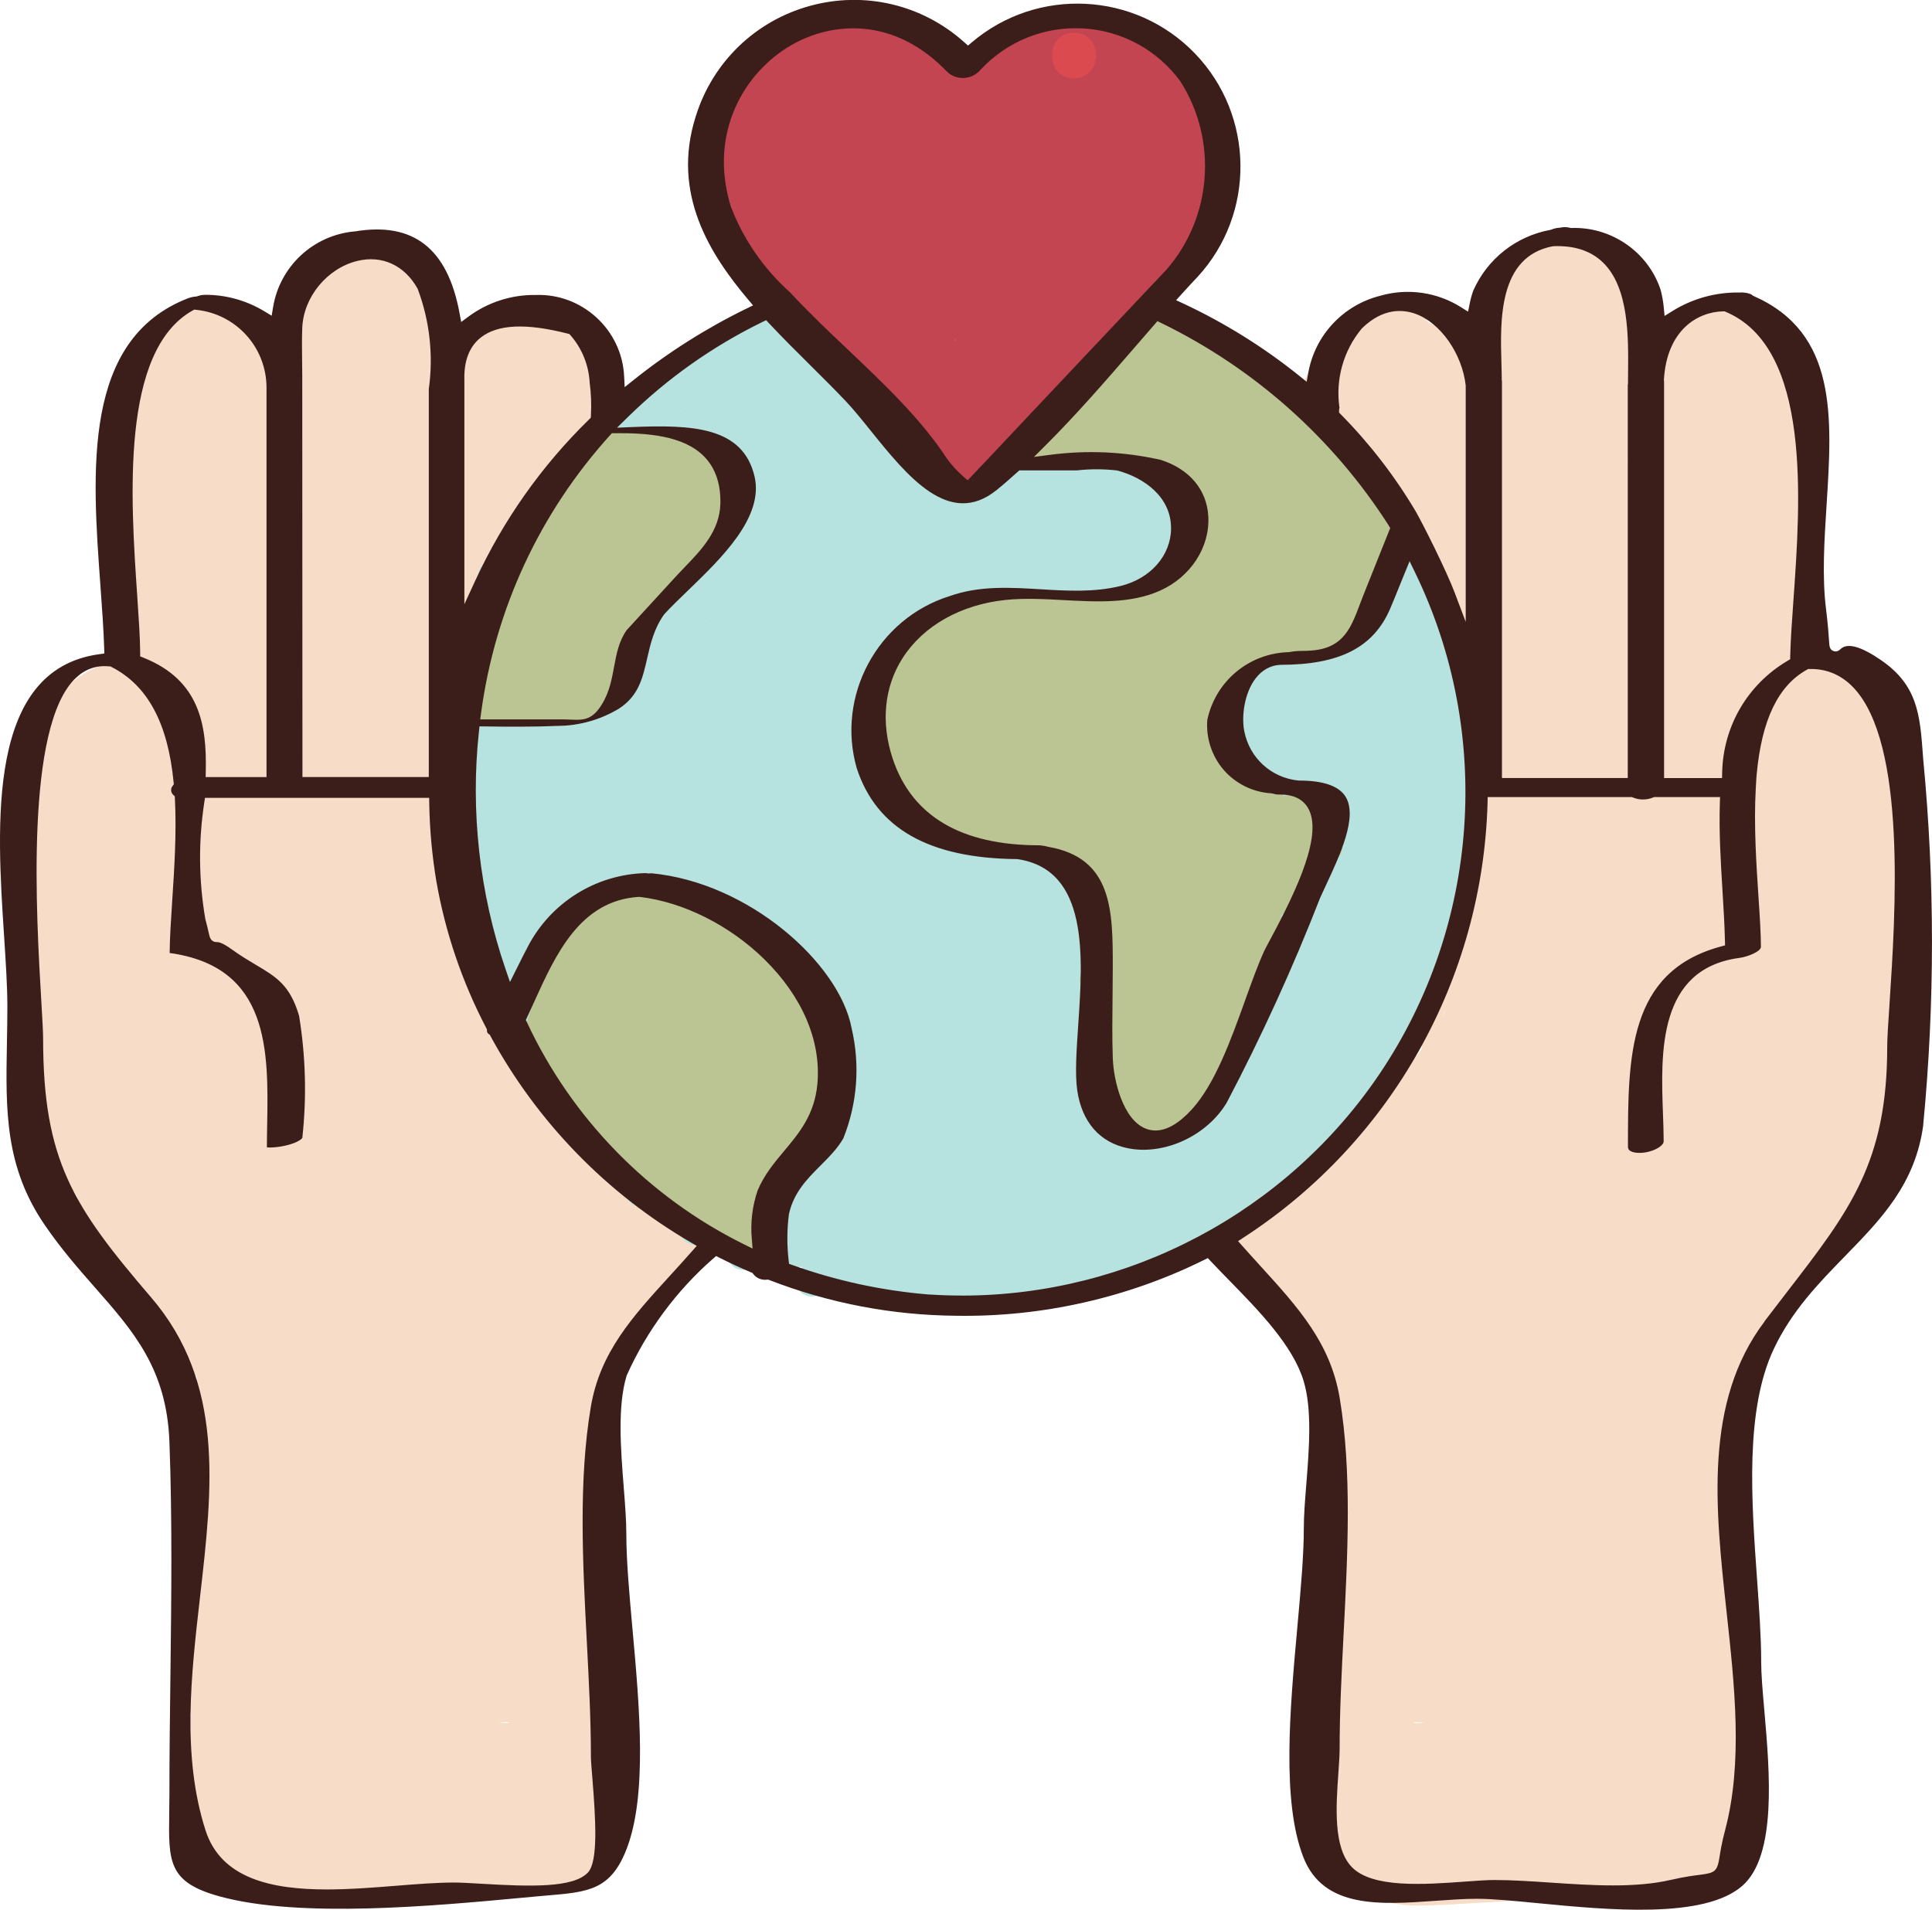 <svg xmlns="http://www.w3.org/2000/svg" id="Livello_1" viewBox="0 0 508.6 502.82"><defs><style>.cls-1{fill:#f7ddc7;}.cls-1,.cls-2,.cls-3,.cls-4,.cls-5,.cls-6,.cls-7{stroke-width:0px;}.cls-2{fill:#3b1e19;}.cls-3{fill:#db4a4e;}.cls-4{fill:#c24551;}.cls-5{fill:#bbc493;}.cls-6{fill:#b6e2e0;}.cls-7{fill:#b5da73;}</style></defs><path class="cls-1" d="M325.77,337.01c1.94,9.18,14.16-1.39,16.75,15.25.05.08,3.21,4.17,3.28,4.26.92,1.38-.69,4.1.2,5.51.88,1.39-1.31,5.22-.53,6.67.08.15.24.47.43.84.31.88,1.07,2.8,1.2,3.26.1.37.44,1.22.71,2.07,0,.07.01.13.02.21.1.9.17,1.81.23,2.72.13,1.82.2,3.64.28,5.47.22,4.78.51,9.63,1.17,14.41-1.95,6.82-1.99,14.28-2.45,21.32-.42,6.51-.85,13.02-1.27,19.53-.43,6.51-.85,13.02-1.28,19.53-.49,7.44-1.84,15.37.01,22.72,3.26,12.95,15.14,20.88,28.14,20.94,6,.03,12.05-.48,18.04-.79,7.1-.37,14.2-.79,21.29-1.27,6.69-.45,14.31-.31,20.76-2.08,10.99-3.01,21.21,2.89,23.48-8.25,1.43-7.02,2.97-28.76,3.1-35.87.49-26.84-2.72-54.47-3.01-81.31-.04-3.37,5.17-6.73,3.93-9.57.91-1.47,2.16-3.24,3.12-4.68.79-1.18-.49-1.97.33-3.12.18-.25,3.05-1.31,3.23-1.56,2.38-1.67-2.4-4.52-.45-6.68,1.91-2.1,3.88-4.15,5.71-6.32,5.95-7.02,10.39-10.5,14.69-18.78,2.58-4.98,6.9-8.59,7.02-9.25,11.57-16.2,4.05-34.48,5.27-53.64,1.21-19.13,1.49-38.3.91-57.46-.26-8.64-4.59-15.83-11.19-20.03-4.51-4.44-10.7-7.25-17.03-7.25-.05,0-.1,0-.15,0,.37-7.53.73-15.06,1.14-22.58.19-3.43,3.6-6.78,2.3-9.67,6.58-11.47.37-23.38.88-35.86.56-13.44-11.44-23.44-24-24-5.6-.25-10.63,1.74-14.63,5.05-1.55-3.4-3.07-6.8-4.57-10.22-3.28-7.48-13.03-11.89-20.72-11.89-8.68,0-16.17,4.66-20.72,11.89-.14.22-.7,1-1.12,1.59-1.01,1.09-2.12,2.06-3.19,3.08-.49.33-.97.66-1.47.97-.71.43-3.38,1.7-3.92,2.04-.88.29-1.76.55-2.65.78-.5.13-1,.24-1.5.35-1.54,0-2.36-1.15-2.48-2.66-.29-3.9-3.92-1.11-4.49-1.17-8.22-1.33-15.53,4.11-21.68,10.26-6.03,6.03-8.49,15.12-6.17,23.35,7.47,26.58,17.02,52.38,27.99,77.71,2.71,6.26,9.55,10.05,16.37,11.24-.21,1.17-.36,2.37-.49,3.61-1.04,10.18-.54,20.38-.1,30.58.22,5.08-1.65,1.4-1.72,6.49,0,.37-2.76,7.32-2.76,7.68-2.69,2.83-2.01,6.71-3.15,10.45-.26.85-2.05,3.64-2.38,4.65-1.08,2.04-.87,2.89-2.16,4.8-.67.99.46,3.14-.25,4.1-.09.13-.46.62-.83,1.11-.3.38-.58.74-.72.92-.76.95-1.51,1.89-2.27,2.84-4.17,5.24-8.01,10.3-11.39,15.64-2.64,1.23-5.09,2.93-7.55,4.93-1.72,1.4-3.36,2.9-4.92,4.48-1.29.37-2.57.75-3.86,1.12-13.07,3.8-19.48,16.7-16.76,29.52ZM454.17,120.63,428.34,121.77c.09-.53.17-.99.24-1.38.01-.02.02-.05.03-.08,0,.72-.07,1.29-.27,1.46ZM379.75,267.55c.53-1.54,1.59-3,.07-.13-.02.04-.05.08-.07.13ZM374.9,453.65c-.22,0-.45.02-.67.03-3.55.11-2.23-.51.67-.03ZM347.84,375.02c.24.8.4,1.58.22,1.94-.09-.82-.17-1.47-.22-1.94Z"></path><path class="cls-1" d="M163.7,307.49c-1.29-.37-2.57-.75-3.86-1.12-1.56-1.57-3.2-3.08-4.92-4.48-2.46-2-4.91-3.7-7.55-4.93-3.38-5.34-7.22-10.4-11.39-15.64-.76-.95-1.51-1.9-2.27-2.84-.14-.18-.42-.54-.72-.92-.37-.49-.74-.98-.83-1.11-.71-.97-1.39-1.95-2.06-2.94-1.29-1.91-2.5-3.88-3.58-5.91-.32-1.01-.92-2.13-1.18-2.97-1.15-3.73,1.41-10.51-1.28-13.34,0-.37-2.15-.68-2.16-1.05-.07-5.09-2.38-6.88-2.16-11.97.44-10.2.94-20.4-.1-30.58-.13-1.23-.28-2.44-.49-3.61,6.81-1.19,13.65-4.98,16.37-11.24,10.97-25.33,20.52-51.12,27.99-77.71,2.31-8.23-.15-17.32-6.17-23.35-6.15-6.15-14.05-7.68-22.27-6.36-.57.05-1.16.14-1.7.16-1.52.05-3.15-.24-4.68-.23-.5-.11-1-.22-1.5-.35-.89-.23-1.78-.5-2.65-.78-.54-.34-2.98,6.14-3.7,5.71-.5-.31-1.21-8.38-1.7-8.71-1.07-1.02-2.17-1.99-3.19-3.08-.42-.6-.98-1.37-1.12-1.59-4.55-7.23-12.05-11.89-20.72-11.89-7.69,0-17.44,4.4-20.72,11.89-1.5,3.42,1.1,10.64-.45,14.03-4-3.31-14.8-10.34-20.4-10.09-12.56.56-22.9,11.79-22.34,25.23.52,12.48-1.62,24.53,4.96,36.01-1.3,2.88-1.97,6.09-1.78,9.52.41,7.52.77,15.05,1.14,22.58-.05,0-.1,0-.15,0-6.33,0-12.52,2.81-17.03,7.25-6.6,4.2-10.93,11.39-11.19,20.03-.58,19.16-.3,38.33.91,57.46,1.22,19.16,1.74,40.42,13.31,56.62.12.66.27,1.33.45,2,2.47,8.99,7.27,16.03,13.22,23.05,1.84,2.17,3.81,4.21,5.71,6.32,1.95,2.15,3.99,5.94,6.37,7.61.18.25.37.5.55.76.82,1.15,1.63,2.32,2.42,3.5.96,1.44,1.9,2.9,2.81,4.37-1.24,2.84-1.94,5.99-1.98,9.37-.3,26.84-.21,53.68.28,80.51.13,7.12-1.29,18.99.14,26,2.27,11.14,12.16,15.9,23.16,18.92,6.45,1.77,14.07,1.62,20.76,2.08,7.09.48,14.19.91,21.29,1.27,5.99.31,21.32-3.4,27.31-3.43,13-.07,15.6-3.77,18.87-16.72,1.85-7.35.5-15.28.01-22.72-.43-6.51-.85-13.02-1.28-19.53-.42-6.51-.85-13.02-1.27-19.53-.46-7.04-.49-14.5-2.45-21.32.67-4.78.95-9.63,1.17-14.41.08-1.82.15-3.65.28-5.47.06-.91.13-1.81.23-2.72,0-.08.01-.14.02-.21.27-.85.6-1.7.71-2.07.13-.46.89-2.38,1.2-3.26.19-.37.35-.69.43-.84.78-1.45,1.62-2.88,2.5-4.27.89-1.4,4.17-14.19,5.09-15.57.06-.1,6.56-7.65,6.61-7.73,5.82-6.98,8.49-4.66,10.43-13.84,2.72-12.82-8.63-16-21.7-19.8ZM77.63,120.32s.02.05.03.08c.07.39.14.85.24,1.38-.2-.16-.27-.74-.27-1.46ZM126.42,267.42c-1.51-2.87-.46-1.42.07.13-.02-.04-.05-.08-.07-.13ZM132.01,453.67c-.22,0-.45-.02-.67-.03,2.9-.48,4.23.14.67.03ZM158.17,376.96c-.18-.36-.02-1.14.22-1.94-.06.47-.13,1.12-.22,1.94Z"></path><path class="cls-6" d="M162.98,104.39c-.33-.47-.31-.24,0,0h0Z"></path><path class="cls-6" d="M393.71,202.02c-1.2-1.97-3.75-2.62-5.75-1.48l2.9-10.39c1.85-1.3,2.37-3.82,1.17-5.74-1.19-1.92-3.68-2.58-5.67-1.49l1.26-7.11c2.01-1.23,2.63-3.86,1.4-5.87-1.23-2.01-3.86-2.63-5.87-1.4l.98-4.86c1.92-1.26-1.23-2.52-2.43-4.49-1.19-1.96,0-3.92-2-2.8l-1.73-6.03c1.88-1.26.32-2.87-.84-4.82-1.15-1.95-1.5-3.56-3.51-2.51l.5-.32c1.95-1.24-.71-2.25-1.9-4.23-1.19-1.99-.46-4.22-2.48-3.09l-86.98,50.21,83.84-54.12c1.87-1.28.26.25-.92-1.69-1.19-1.94-1.53-6.66-3.52-5.58l-12.05,6.95,11.14-6.93c1.31-.78-.44-.57-.46-2.09-.02-1.52-2.1-3.36-3.43-4.1-1.33-.74.81-1.91-.49-1.13l-49.2,28.42,46.08-29.12c1.95-1.25.58-1.56-.62-3.54-1.2-1.98-1.79-4.9-3.8-3.75l-8.64-4.77c1.88-1.29.19-1.04-1.01-2.98-1.21-1.94-1.5-5.38-3.49-4.26l-28.33,16.36,24.12-15.21c1.91-1.26.76-1.86-.43-3.82-1.18-1.96-1.98-4.58-3.98-3.48l-12.06-2.15c1.86-1.3,2.46-.26,1.25-2.18s-3.78-6.14-5.77-5.04l-29.35,16.94c-6.7,7.11-13.33,14.28-19.4,21.96-5.25,6.64-15.72,4.93-21.21,0-2.31-2.07-4.52-4.23-6.69-6.44l-1-1.02c-6.94-7.2-13.29-14.95-19.89-22.46-.38-.44-.74-.89-1.07-1.36l-3.49-1.16c-.53-1.83-.52.29-2.31-.5l2.02-3.74c.37-.31.66-.68.89-1.07-.32-1.56-.4-3.15-.23-4.72-1.28-1.73-3.64-2.25-5.52-1.18l-38.88,27.75c-.92.53-1.56.28-1.89.03.08.12.19.28.32.51.89,1.22,2.25,2,3.75,2.13l-26.32,23.94c-1.71,1.42-8.02,6.72-6.75,8.54.9,1.27,2.42,1.96,3.98,1.8l-10.24,6.93c-1.93,1.28-2.49,3.86-1.26,5.82s3.8,2.58,5.79,1.4l6.39-3.69-16.5,10.97c-1.87,1.29-2.4,3.82-1.2,5.76,1.2,1.93,3.7,2.59,5.69,1.49l48.79-28.16-58.03,39.48c-1.9,1.29-2.44,3.86-1.21,5.8,1.22,1.94,3.77,2.57,5.75,1.42l24.55-14.17-30.09,19.3c-2.01,1.23-2.65,3.85-1.42,5.87s3.85,2.65,5.87,1.42l4.59-2.65c-.18,2.36-.33,5.22-.37,8.48l-8.83,5.96c-1.82,1.31-2.31,3.82-1.12,5.72,1.19,1.9,3.65,2.56,5.63,1.5l4.59-2.65c.02.28.04.56.06.85l-8.11,5.11c-1.93,1.25-2.53,3.81-1.34,5.79,1.19,1.97,3.73,2.65,5.74,1.52l4.76-2.75c.37,2.5.83,5.06,1.39,7.66.04.19.09.34.14.5l-6.97,4.66c-2,1.25-2.61,3.88-1.37,5.88,1.25,2,3.88,2.61,5.88,1.37l5.53-3.2c-3.99,2.31-6.16,5.36-5.9,5.88l-1.11.7c-1.3.79-2.09,2.21-2.06,3.74.03,1.52.87,2.92,2.21,3.65,1.33.74,2.96.7,4.27-.08l4.01-2.31-4.54,3.16c-1.92,1.25-2.51,3.8-1.33,5.77,1.18,1.97,3.71,2.65,5.72,1.54l1.36,4.94c-1.93,1.26-2.51,3.83-1.31,5.79s3.75,2.62,5.75,1.48l1.02-.59-.59.37c-2.02,1.21-2.68,3.83-1.47,5.85,1.21,2.02,3.83,2.68,5.85,1.47l4.01,4.7c-2.01,1.23-2.63,3.86-1.4,5.87,1.23,2.01,3.86,2.63,5.87,1.4l4.37,1.74c-1.92,1.26-2.49,3.82-1.3,5.78,1.19,1.96,3.72,2.63,5.73,1.51l6.26,2.8c-1.91,1.27-2.48,3.83-1.27,5.79,1.21,1.96,3.74,2.61,5.74,1.47l9.95,2.91c-1.9,1.28-2.45,3.84-1.24,5.79,1.21,1.95,3.74,2.59,5.73,1.46l8.06-.85c-1.3.8-2.08,2.22-2.04,3.75.04,1.52.89,2.91,2.23,3.64,1.34.73,2.97.69,4.27-.11l13.44-.15c-1.89,1.29-2.42,3.84-1.21,5.78,1.21,1.94,3.74,2.58,5.73,1.44l12.72-1.04c-1.87,1.31,2.94,2.65,4.16,4.57s5.75-.35,7.73-1.49l6.17.22c-1.56,1.04,1.76-.08,2.31,1.72.54,1.8,2.42-1.72,4.3-1.72.74,0,4.76.15,5.4-.22l18.39-1.71c-1.75,1.39,11.84-3.27,13.1-1.42,1.26,1.85,5.23-1.35,7.16-2.48l46.83-26.55c2.02-1.19,7.6-4.19,6.43-6.22-1.17-2.03,3.83-4.91,1.79-3.75l5.77-5.53,9.77-13.98c1.76-1.39,8.12-11.14,6.85-12.99-.24-.35-.47-.51-.71-.54l2.14-1.88c1.95-1.27,6.59-9.21,5.36-11.18s-1.91-.25-3.91.94l6.39-12.22c1.87-1.31,3.16-5.65,1.93-7.57-1.22-1.93.55-3.32-1.43-2.18l3.48-9.81c1.87-1.3,1.1-3.05-.11-4.98-1.21-1.93,1.31-5.31-.67-4.19l5.15-6.78c1.93-1.26,2.51-3.83,1.31-5.79ZM165.71,175.06c-.52,1.43-.41,2.9.15,4.2l-17.56,11.85c-.54-.01-1.06-.01-1.53.02-1.94.11-5.52.15-9.16.16l28.1-16.22ZM178.87,108.33l.33-.27s.02.05.03.07l-.36.21ZM185.85,163.56s-.05-.05-.07-.08l.32-.19c-.08.09-.17.18-.25.27ZM370.41,270.87l1.34-1.17c-.41.45-.85.89-1.34,1.17Z"></path><path class="cls-4" d="M308.86,16.37c-11.21-11.3-21.16-14.13-34.87-10.42-2.81.76-14.93,8.39-14.98,10.91-2.84,1.48-3.55-.62-6.73.25-.08-.11-2.72,2.07-2.81,1.96-.63-.77.18-2.17-.5-2.86,1.63-3.18-.05-4.95-4.24-5.91-6.06-1.38-12.17-2.44-18.34-3.18-5.42-.65-12.19-2.07-17.33.4-4.61,2.21-7.97,7.02-11,10.99-3.36,4.41-5.99,9.27-7.1,14.75-3.7,18.36,1.13,42.01,17.87,52.51,2.76,1.73,5.91,6.88,7.66,4.57,8.48,10.01,16.68,13.96,24.4,24.65.62.86,1.35,1.49,2.14,1.92,2.22,4.85,1.59,3.47,3.81,8.32,2.09,4.56,10.4,3.82,12.8.64,10.33-13.65,21.29-21.33,33.86-33.01,11.43-10.61,20.99-22.04,23.86-37.83,2.34-12.9,1.24-28.84-8.51-38.67ZM251.44,89.36c.1.1.2.19.3.29-.06-.03-.12-.06-.18-.09-.04-.07-.08-.14-.12-.2Z"></path><path id="Path" class="cls-7" d="M338.83,174.53c-1.93,0-3.61-1.3-4.11-3.16s.31-3.82,1.97-4.79l22.64-13.08c2.04-1.16,4.63-.46,5.8,1.58s.49,4.63-1.54,5.81l-22.64,13.07c-.65.38-1.38.57-2.13.57h0Z"></path><path id="Path-2" class="cls-5" d="M303.61,300.06c-1.62,0-2.59,1.9-3.32.46s-1.09-.87-.12-2.16l-8.29-4.33c-1.88,1.06-4.26.55-5.54-1.19-1.28-1.74-1.06-4.16.52-5.64l3.81-9.09c-1.91,1.07-4.31.52-5.57-1.27s-.96-4.24.68-5.67l4.89-9.5c-1.95,1.11-4.42.52-5.66-1.35s-.82-4.38.95-5.74l7.46-5.66-2.75,1.58c-1.9,1.09-4.32.56-5.6-1.22-1.27-1.78-.99-4.24.66-5.69l2.87-5.59c-1.85,1.02-4.17.53-5.45-1.15s-1.14-4.04.33-5.56l-6.43-2.41c-1.91,1.09-.4-1.2-1.67-3-1.27-1.8-9.08-.54-7.41-1.97l-6.13-.68c-1.96,1.13-5.72,1.66-6.96-.23-1.25-1.89-3.48-2.02-1.66-3.37l-12.01-1.78c-1.97,1.14-4.49.52-5.72-1.39-1.23-1.92-.73-4.46,1.12-5.78l-3.26-4.5c-1.9,1.08-4.31.54-5.58-1.24-1.27-1.78-.98-4.24.66-5.68l2.72-7.02c-1.81,1.05-4.11.63-5.44-.99s-1.28-3.96.11-5.53l11.2-12.66c-1.97.1-3.74-1.17-4.3-3.05s8.35-5.04,10.05-6.02l8.36-5.32c1.81-1.05,5.43-3.74,6.76-2.12s12.21-1.57,10.82,0l6.06.31c1.9-1.08,7.48-1.48,8.75.31s19.68-3.59,18.03-2.15l52.19-38.8c1.97-1.14,6.28,6.11,7.51,8.03s6.29,4.25,4.43,5.56l2.25,5.09c1.96-1.12,3.05,1.71,4.29,3.6s-18.08,30.8-19.89,32.14c0,0-27.64,6.2-26.38,8s2.33,6.94.67,8.37l-4.83,6.22h0c1.85-1.02,4.17-.53,5.45,1.15s1.14,4.04-.33,5.56l5.74,2.76c1.9-1.09.65,1.05,1.93,2.84,1.27,1.78,4.66,2.63,3.01,4.07l9.99-1.92c1.95-1.13,4.45-.55,5.7,1.32s.82,4.41-.98,5.77l-7.45,5.66,2.18-1.25c1.91-1.07,4.31-.52,5.57,1.27,1.26,1.79.96,4.24-.68,5.67l-15.05,15.39c1.88-1.06,4.26-.55,5.54,1.19,1.28,1.74,1.06,4.16-.52,5.64l-9.17,12.16-.38,2.34c1.75-1.02-1.82.58-.48,2.09,1.35,1.52,1.44,3.79.2,5.41l-14.51,19.06c1.62.51.05,1.1.23,2.79s.1,1.56-1.37,2.4l-9.83,5.72c-.6.36-2.28-.26-2.97-.23h0Z"></path><path class="cls-5" d="M351.14,116.42l-.63.36.52-.45c-4.88-3.97-9.49-8.3-14.19-12.45-.37-.33-.64-.56-.85-.76-.1-.07-.23-.16-.43-.31-.84-.62-1.7-1.21-2.58-1.78-1.89-1.23-4.16-6.46-6.18-7.45-5.22-2.54-9.2-1.43-12.3-6.49-1.25-2.05-2.44-.23-2.55-2.53l-2.16-3.98c1.64-1.45-1.59,1.69-2.87-.09s-.2-7.89-2.1-6.8l-.54.31c-.6,2.8-1.95,5.52-3.87,7.88-9.13,11.26-18.98,22.7-27.58,33.93-.23.31-.47.6-.72.89l-2.58,4.83c-1.66,1.45,7.08-2.72,8.36-.93s3.71,2.31,5.61,1.2l13.56.23c-1.17,1.63,6.17.18,7.51,1.67,1.34,1.49,3.54,1.84,5.29.85l1.73,3.55c-1.42,1.5-1.57,3.81-.34,5.47,1.23,1.66,3.48,2.21,5.33,1.29l-5.56,4.82c-1.35,1.17-1.83,3.05-1.21,4.71.62,1.67,2.21,2.78,4,2.78.74-.01,1.47-.23,2.1-.61l42.69-24.65c-2.59-1.71-5.08-3.57-7.49-5.52Z"></path><path id="Path-3" class="cls-5" d="M135.85,190.79c-1.78,0-5.83,1.23-6.45-.45-2.28,0-7.06-1.52-5.71-2.69l-1.16-.77c-1.91,1.08-4.33.53-5.59-1.27s-.95-4.25.71-5.68l10.78-15.05c-1.96,1.11-4.44.51-5.67-1.37s-.8-4.4,1-5.75l7.05-5.26c-1.54-.19-2.86-1.19-3.44-2.63s7.3-4.71,8.27-5.92l12.32-22.96c-.12-.16-.23-.32-.34-.49-.57-.98.88-.34,1.17-1.44.29-1.09,1.29-2.43,2.27-3l6.14-6.01c1.78-1.04,1.8.91,3.14,2.48s15.95-.46,14.64,1.14l9.4,1.89c1.96-1.14,3.11.95,4.35,2.84s1.9.26.08,1.61l-1.12.85,2.22-1.27c1.91-1.08,4.33-.53,5.59,1.27s.95,4.25-.71,5.68l-4.21,8.42c1.91-1.1-1.29,5.56-.02,7.36s-.54,2.28-2.2,3.71l-21.26,21.61c1.2.23,2.24.98,2.85,2.05,1.18,2.04-12.28,17.73-14.32,18.9l-.71,1.4c-.66.38-15.85.23-16.6.22l-2.46.57Z"></path><path id="Path-4" class="cls-5" d="M194.44,332.27c-1.62.05-3.12-.82-3.89-2.24s-.67-3.16.26-4.48l-1.19.21-3.21.98c-1.81,1.06-4.13.64-5.46-.99-1.33-1.63-1.27-3.98.13-5.55l-7.01-1.97c-1.87,1.15-4.31.7-5.64-1.05s-1.11-4.22.5-5.71l-4.95-.8c-1.91,1.16-4.39.65-5.69-1.17-1.3-1.82-.97-4.33.75-5.76l2.4-1.95-3.84,2.37c-1.9,1.18-4.39.7-5.71-1.11s-1.02-4.33.69-5.77l-2.72-1.02c-1.85,1.11-4.23.67-5.55-1.03s-1.19-4.11.33-5.64l-3.34-5.29c-1.8,1.13-4.17.76-5.54-.87-1.37-1.63-1.33-4.02.1-5.6l4.06-12.7c-1.83,1.15-4.23.75-5.58-.93s-1.25-4.11.25-5.66l9.38-9.69c-1.22-.8-1.95-2.16-1.94-3.62.02-1.46,8.06-4.19,9.3-4.96l8.68-6.3c1.83-1.15,5.92-4.01,7.28-2.33s4.7.78,3.19,2.33l6.5-1.86c1.8-1.12,4.15-.74,5.52.88s1.33,4.01-.09,5.59l12.05,2.7c1.85-1.11,4.23-.67,5.55,1.03s1.19,4.11-.33,5.64l7.8,2.52c1.9-1.18,4.38-.7,5.7,1.11s1.02,4.31-.67,5.76l1.1,1.99c1.91-1.16,4.39-.65,5.69,1.17,1.3,1.82.97,4.33-.75,5.76l-2.41,1.95.16-.09c1.87-1.14,4.29-.68,5.62,1.07,1.32,1.74,1.11,4.2-.49,5.7l-3.86,6.32c1.81-1.06,4.13-.64,5.46.99,1.33,1.63,1.27,3.98-.13,5.55l-15.54,16.71c1.61-.03,3.09.85,3.84,2.26.75,1.42.65,3.14-.28,4.45l-4.9,7.2c.61.34-3.25,2.37-2.89,2.97,1.24,2,2.76,4.49.76,5.74l-7.38,4.58c-.64.38-1.37.58-2.11.59Z"></path><path class="cls-2" d="M506.29,296.14c3.07-31.88,3.07-64.26,0-96.2l-.07-.95c-.79-10.79-1.36-18.59-11.17-25.27h0c-5.21-3.56-8.74-4.51-10.5-2.84-.26.25-.96.91-1.91.53-1-.39-1.06-1.23-1.15-2.76-.09-1.36-.24-3.9-.79-8.33-1.06-8.48-.45-18.03.14-27.25,1.49-23.35,2.89-45.4-19.18-55.12l-.21-.09-.17-.15c-.25-.22-.56-.36-.88-.42l-.22-.04-.17-.09c-.18-.04-.36-.06-.55-.07l-.35-.05s-.05-.01-.08-.02h-.08c-.29-.03-.58-.03-.86,0h-.07s-.07,0-.07,0c-6.26-.11-12.38,1.58-17.7,4.89l-2.05,1.28-.23-2.41c-.15-1.5-.42-3-.81-4.46-3.26-9.92-12.9-16.64-23.42-16.29h-.22s-.21-.05-.21-.05c-.82-.22-1.69-.23-2.51-.05l-.25.03c-.73.04-1.44.2-2.12.48l-.31.09c-9,1.65-16.58,7.62-20.28,15.99-.38,1.04-.71,2.22-.94,3.41l-.42,2.14-1.85-1.17c-6.34-4-14.1-5.1-21.3-3.02-9.72,2.45-17.12,10.35-18.9,20.16l-.45,2.48-1.96-1.58c-9.38-7.54-19.66-13.95-30.56-19.04l-1.85-.86,2.33-2.56c1.08-1.19,2.2-2.42,3.34-3.6,15.29-16.64,14.99-42.48-.7-58.79-15.69-16.31-41.5-17.6-58.75-2.94l-1,.85-.98-.87c-11.09-9.95-26.28-13.53-40.64-9.58-14.36,3.95-25.59,14.79-30.03,29.01-6.59,20.55,3.93,36.65,13.82,48.38l1.24,1.47-1.73.84c-10.57,5.16-20.58,11.5-29.77,18.85l-2.29,1.83-.15-2.93c-.62-12.22-11.07-21.79-23.3-21.33-6.36-.11-12.6,1.94-17.66,5.68l-1.93,1.43-.44-2.36c-3.15-17.02-12.16-24.05-27.53-21.49h-.11c-10.88,1-19.7,9.22-21.45,20l-.36,2.2-1.9-1.15c-4.76-2.88-10.21-4.41-15.79-4.35-.61.02-1.25.14-1.86.36l-.19.07-.2.02c-.71.05-1.42.21-2.09.46-27.78,10.78-25.27,45.28-23.05,75.71.42,5.83.83,11.33.99,16.47l.04,1.35-1.34.18C-3.53,176.31-.86,216.9,1.08,246.54c.44,6.78.86,13.18.86,18.5,0,3.35-.06,6.6-.12,9.74-.32,17.39-.6,32.4,10.01,47.84,4.38,6.37,8.88,11.5,13.24,16.46,10.1,11.49,18.81,21.41,19.53,40.5.77,20.58.51,41.58.26,61.9-.13,10.12-.26,20.58-.26,30.84,0,1.79-.02,3.48-.05,5.07-.19,12.92-.27,18.26,13.45,21.98,21.12,5.73,56.21,2.47,79.44.31l3.89-.36c.98-.09,1.92-.17,2.84-.25,10.73-.91,16.63-1.42,20.81-12.3,5.46-14.24,3.37-37.41,1.52-57.85-.83-9.24-1.62-17.97-1.62-25.03,0-3.57-.33-7.83-.69-12.35-.78-9.96-1.67-21.24.75-29.27l.07-.18c5.24-11.68,13.1-22.29,22.74-30.71l.76-.66.9.45c2.64,1.33,5.36,2.59,8.31,3.85l.36.15.24.31c.82,1.06,2.16,1.62,3.49,1.47l.37-.04.35.13c15.79,6.11,32.37,9.27,49.3,9.4,22.47.36,45-4.72,65.13-14.69l1-.49.76.81c1.52,1.62,3.14,3.28,4.86,5.04,7.85,8.04,16.75,17.15,19.58,26.45,2.3,7.55,1.46,17.97.73,27.17-.34,4.23-.66,8.23-.66,11.62,0,7.27-.83,16.38-1.7,26.02-1.95,21.54-4.17,45.96,1.6,60.69,5.3,13.53,20.3,12.45,34.81,11.42,3.83-.27,7.44-.53,10.9-.53,4.07,0,9.61.54,16.03,1.16,18.47,1.78,43.76,4.23,53.81-4.58,9.12-8.01,7.19-30.06,5.78-46.16-.45-5.1-.83-9.5-.83-12.89,0-6.46-.53-13.88-1.09-21.73-1.49-20.84-3.17-44.47,4.39-60.53,4.74-10.07,11.87-17.39,18.77-24.47,9.53-9.78,18.53-19.01,20.61-34.59ZM453.65,81.97h.32s.29.12.29.12c22.59,9.5,19.74,49.58,17.85,76.11-.4,5.65-.75,10.54-.83,14.54l-.02.84-.72.43c-10.49,6.21-16.91,17.19-17.18,29.38l-.03,1.47h-15.26v-104.39c-.03-.12-.05-.26-.05-.42.76-13.18,8.9-17.96,15.64-18.07ZM408.76,64.85l.21-.02c5.45-.23,9.83,1.2,13,4.27,6.85,6.63,6.72,19.6,6.62,29.07,0,.95-.02,1.88-.02,2.76,0,.17-.03.32-.06.43v103.49h-33.12v-104.39c-.03-.12-.05-.25-.05-.41,0-1.38-.05-2.9-.09-4.5-.32-11.16-.81-28.01,13.51-30.7ZM358.52,86.48l.11-.12c5.46-5.28,10.63-4.94,14-3.73,6.59,2.37,12.27,10.48,13.22,18.87v.17s0,62.07,0,62.07l-2.9-7.69c-2.23-5.9-8.37-18.1-10.29-21.45-5.5-9.26-12.14-17.85-19.72-25.53l-.43-.44v-.62c0-.25.05-.46.11-.62-1.1-7.49,1.04-15.1,5.9-20.93ZM365.56,138.37l.42.65-7.11,17.78c-.31.77-.6,1.54-.89,2.32-.59,1.57-1.19,3.19-1.95,4.75-3.28,6.96-8.33,7.53-14.11,7.53-.78.02-1.6.12-2.41.28l-.25.03c-10.43.28-19.23,7.59-21.43,17.79-.4,4.78,1.17,9.59,4.31,13.22,3.16,3.65,7.74,5.89,12.56,6.16l.37.07c.61.2,1.25.29,1.89.25h0c3.51,0,5.96,1.18,7.34,3.49,4.05,6.78-2.72,21.31-9.88,34.62-.76,1.42-1.37,2.54-1.63,3.11-1.66,3.65-3.28,8.15-4.99,12.92-3.73,10.37-7.95,22.12-14.09,28.81-3.37,3.67-6.56,5.51-9.52,5.51-.84,0-1.66-.15-2.46-.45-6.06-2.26-8.61-12.67-8.79-18.71-.18-5.3-.12-10.69-.06-15.91.03-2.64.06-5.27.06-7.9,0-14.82,0-28.83-17.06-31.73l-.23-.06c-.12-.04-.25-.07-.37-.1-.2-.02-.36-.06-.47-.1h-.21s-.14-.03-.14-.03c-.28-.06-.57-.09-.86-.1-20.5,0-33.49-7.63-38.56-22.7-3.21-9.57-2.29-19.03,2.59-26.63,5.44-8.47,15.29-14.03,27.04-15.27,4.96-.52,10.25-.24,15.36.04,8.68.47,17.66.95,25.33-2.48,8.06-3.59,13.18-11.45,12.73-19.56-.39-7.03-4.95-12.45-12.51-14.88-9.55-2.16-19.31-2.61-29.01-1.35l-4.38.57,3.13-3.12c8.1-8.07,15.87-17.05,23.39-25.73,1.75-2.02,3.49-4.03,5.23-6.03l.75-.87,1.03.5c24.48,11.92,45.18,30.35,59.85,53.29ZM192.41,54.45l-.03-.1c-5.96-19.47,3.65-35.33,15.83-42.41,10.77-6.26,27.27-7.67,41.28,7.13,1.23,1.05,2.84,1.57,4.45,1.45,1.63-.13,3.17-.92,4.21-2.18,7.02-7.52,16.86-11.45,27.04-10.85,10.19.6,19.49,5.67,25.52,13.9,9.92,15.5,8.38,35.89-3.69,49.66l-33.2,35.19c-2.09,2.21-4.16,4.42-6.24,6.63-3.94,4.19-7.87,8.38-11.86,12.55l-.99,1.04-1.08-.94c-1.65-1.44-3.14-3.06-4.42-4.84-6.73-10.34-16.63-19.72-26.19-28.79-5.15-4.88-10.48-9.94-15.1-14.96-6.87-6.12-12.24-13.9-15.53-22.49ZM160.64,114.55l.44-.49h.66c8.62-.08,18.16.6,23.6,6.11,2.96,3,4.41,7.17,4.3,12.4-.15,7.16-5.02,12.23-9.32,16.69-.71.74-1.42,1.47-2.1,2.21l-13.24,14.43c-2.08,2.96-2.68,6.21-3.32,9.66-.61,3.29-1.24,6.7-3.22,9.91-2.18,3.51-4.13,4.05-6.71,4.05-.54,0-1.1-.02-1.69-.05-.73-.03-1.55-.06-2.48-.06h-21.14l.23-1.7c3.7-27.38,15.45-52.68,33.99-73.17ZM122.24,99.66c-.06-4.85,1.4-8.49,4.34-10.8,4.43-3.48,11.91-3.82,22.87-1.02l.45.12.31.35c3,3.44,4.78,7.85,5.02,12.41.38,2.87.49,5.8.33,8.69l-.03.58-.42.41c-12.55,12.26-22.64,26.56-30,42.49l-2.86,6.2v-59.42ZM79.57,86.33h0c.32-8.12,6.56-15.7,14.51-17.63,6.45-1.57,12.35,1.12,15.79,7.19l.1.21c3.15,8.38,4.16,17.48,2.91,26.35v102.14h-33.26l-.05-105.56c0-1.4-.02-2.79-.04-4.19-.04-2.79-.07-5.67.04-8.51ZM50.73,81.75l.41-.23.47.05c10.55,1.07,18.53,9.88,18.55,20.49v102.54h-16.02l.03-1.53c.27-12.01-1.52-23.94-16.33-29.87l-.94-.38v-1.01c-.02-3.82-.37-8.94-.77-14.87-1.75-25.7-4.4-64.55,14.59-75.19ZM182.21,329.4c-1.96,2.24-3.94,4.41-5.86,6.51-9.88,10.82-18.41,20.17-20.82,34.55h0c-3.26,19.33-2.14,41.01-1.04,61.97.55,10.54,1.07,20.5,1.07,30.21,0,.88.16,2.86.35,5.15.95,11.7,1.57,22.43-1.18,25.29-3.87,4.01-14.98,3.69-28.03,2.91-2.9-.17-5.4-.32-7.18-.32-4.52,0-9.72.41-15.23.85-5.87.47-12.16.97-18.25.97-14.48,0-27.88-2.82-31.95-15.62-6.23-19.49-3.79-40.75-1.44-61.3,3.33-29.02,6.47-56.43-12.87-78.97-20.63-24.05-28.43-36.16-28.43-68.23,0-1.66-.2-4.98-.44-9.19-1.4-23.62-4.3-72.75,8.94-85.57,2.47-2.39,5.38-3.45,8.67-3.17h.49l.32.16c9.5,4.83,14.86,14.76,16.37,30.33l.06.59-.36.47c-.53.69-.45,1.67.18,2.27l.43.41.03.6c.47,8.98-.15,18.46-.7,26.83-.33,5.02-.64,9.78-.68,13.82,26.39,3.65,26.01,25.83,25.67,45.4-.03,1.95-.07,3.88-.07,5.78,1.51.19,5.59-.25,8.15-1.59.94-.49,1.19-.89,1.2-.97v-.16c1.15-10.63.85-21.38-.88-31.93-2.38-8.07-5.97-10.2-11.39-13.42-1.86-1.11-3.98-2.36-6.24-4-2.74-1.98-3.66-1.97-3.96-1.97-1.64,0-1.92-1.17-2.19-2.42-.16-.74-.41-1.85-.89-3.64l-.03-.14c-1.72-10.11-1.81-20.38-.26-30.52l.19-1.27h59.02l.02,1.48c.11,6.84.74,13.73,1.87,20.48,2.36,13.5,6.79,26.52,13.15,38.68l.17.33v.37c0,.33.17.64.44.83l.3.21.17.32c12.28,22.6,30.51,41.4,52.74,54.35l1.57.92-1.2,1.37ZM199.43,313.5c-1.38,4.07-1.89,8.31-1.53,12.6l.22,2.65-2.38-1.18c-24.98-12.38-45.23-33.1-57.01-58.37l-.3-.64.3-.64c.63-1.35,1.27-2.74,1.9-4.15,5.66-12.48,12.07-26.63,27.49-27.62h.14s.13,0,.13,0c11.46,1.33,23.76,7.5,32.88,16.49,9.97,9.82,14.91,21.43,13.91,32.71-.72,8.11-4.8,12.97-8.74,17.68-2.59,3.1-5.28,6.3-7.02,10.47ZM253.27,341.12c-2.86,0-5.72-.09-8.59-.28h-.01s-.22,0-.22,0c-12.24-1.01-24.3-3.62-35.86-7.76l-.87-.31-.11-.92c-.47-4.02-.45-8.09.07-12.1l.02-.13c1.26-5.68,4.86-9.29,8.34-12.77,2.26-2.27,4.4-4.41,5.96-7.1,3.71-9.29,4.46-19.35,2.17-29.1-3.2-16.9-26.91-38.3-52.72-40.72-.04,0-.07,0-.11.01-.18.02-.36.04-.55.04l-.25-.02c-.21-.04-.41-.06-.62-.07-13.11.34-24.99,7.79-31.01,19.44-.77,1.45-1.49,2.91-2.22,4.36l-2.44,4.87-1.16-3.37c-6.85-19.96-9.28-41.6-7.01-62.58l.15-1.36,1.36.02c5.83.08,12.59.14,19.19-.13,5.73-.05,11.31-1.63,16.17-4.56,5.16-3.38,6.21-7.95,7.42-13.24.88-3.84,1.79-7.82,4.43-11.52l.11-.14c1.72-1.88,3.86-3.94,6.12-6.12,8.97-8.66,20.14-19.43,17.59-30.17-3.1-13.07-16.46-13.59-32.29-12.94l-3.89.16,2.78-2.73c10.42-10.23,22.34-18.67,35.46-25.09l1-.49.76.81c3.55,3.8,7.28,7.5,10.89,11.08,3.29,3.27,6.41,6.36,9.35,9.47,2.05,2.17,4.21,4.85,6.49,7.69,9.71,12.05,20.73,25.72,33.18,15.69,1.83-1.47,3.6-3.04,5.56-4.8l.43-.38h15.09c3.5-.4,7.05-.39,10.55,0l.22.04c6.87,1.86,14.17,6.87,14.08,15.33-.08,7.06-5.4,13.11-13.26,15.05-6.99,1.73-14.18,1.29-21.14.87-7.92-.48-16.12-.97-23.87,1.8-19.01,5.94-29.95,26.29-24.46,45.36,5.21,15.85,19.02,23.68,42.19,23.89l.21.02c18.68,2.85,17.14,25.51,15.89,43.72-.45,6.62-.88,12.87-.25,17.18,1.22,8.32,5.94,13.72,13.32,15.21,9.55,1.92,20.73-3.21,26-11.95,9.16-17.41,17.46-35.6,24.63-54.01.49-1.07.97-2.1,1.46-3.16,3.8-8.13,8.52-18.26,5.18-23.51-1.77-2.78-5.87-4.18-12.2-4.18h-.15c-7.14-.71-12.87-5.91-14.26-12.95-.79-3.85-.02-10.06,2.98-13.96,1.69-2.19,3.92-3.43,6.45-3.56,15.65,0,24.56-4.56,28.96-14.77.84-1.96,1.65-3.98,2.44-5.94.46-1.16.93-2.31,1.41-3.47l1.27-3.1,1.46,3.01c20.54,42.32,16.98,92.84-9.29,131.86-24.64,36.6-66.18,58.48-109.97,58.49ZM464.53,347.94c-16.04,21.19-12.97,49.29-10.01,76.46,2.13,19.52,4.34,39.71-.4,57.55-.87,3.27-1.21,5.46-1.44,6.91-.59,3.78-1.11,4.27-5.04,4.76-1.62.2-4.07.5-7.81,1.36-4.75,1.09-9.92,1.45-15.24,1.45s-10.93-.37-16.38-.74c-5.23-.35-10.17-.68-14.8-.68-1.98,0-4.61.19-7.65.41-10.92.79-24.5,1.78-29.91-3.84-4.91-5.07-4.14-15.99-3.52-24.77.17-2.43.33-4.73.33-6.5,0-9.72.51-19.68,1.05-30.22,1.08-20.95,2.19-42.61-1.03-61.97-2.42-14.51-10.96-23.89-20.85-34.76-1.56-1.72-3.16-3.47-4.75-5.27l-1.16-1.3,1.46-.95c38.94-25.29,62.95-68.1,64.22-114.51l.04-1.46h37.95l.27.11c1.71.7,3.6.7,5.31,0l.27-.11h17.36l-.05,1.55c-.25,7.69.23,15.58.7,23.21.28,4.62.55,8.98.64,13.11l.03,1.17-1.13.31c-24.43,6.61-24.43,29-24.43,52.7,0,.52.19.86.62,1.13.53.33,1.38.51,2.38.51,3.24,0,6.4-1.74,6.4-3.04,0-2.22-.09-4.65-.18-7.22-.59-16.12-1.39-38.2,20.1-41.08,2.25-.29,5.68-1.71,5.68-2.9,0-3.5-.29-7.92-.63-13.05-.59-8.91-1.26-19.02-.72-28.72l.03-.49.13-2.29.08-.9c1.32-14.33,5.65-23.34,13.23-27.54l.33-.18h.37c4.48-.09,8.34,1.54,11.51,4.86,14.07,14.74,11.1,59.5,9.51,83.54-.33,4.94-.59,8.84-.59,11.07,0,30.37-9.89,43.2-26.29,64.45-1.92,2.49-3.93,5.1-6.03,7.86Z"></path><path class="cls-3" d="M282.73,20.61c7.72,0,7.73-12,0-12s-7.73,12,0,12h0Z"></path></svg>